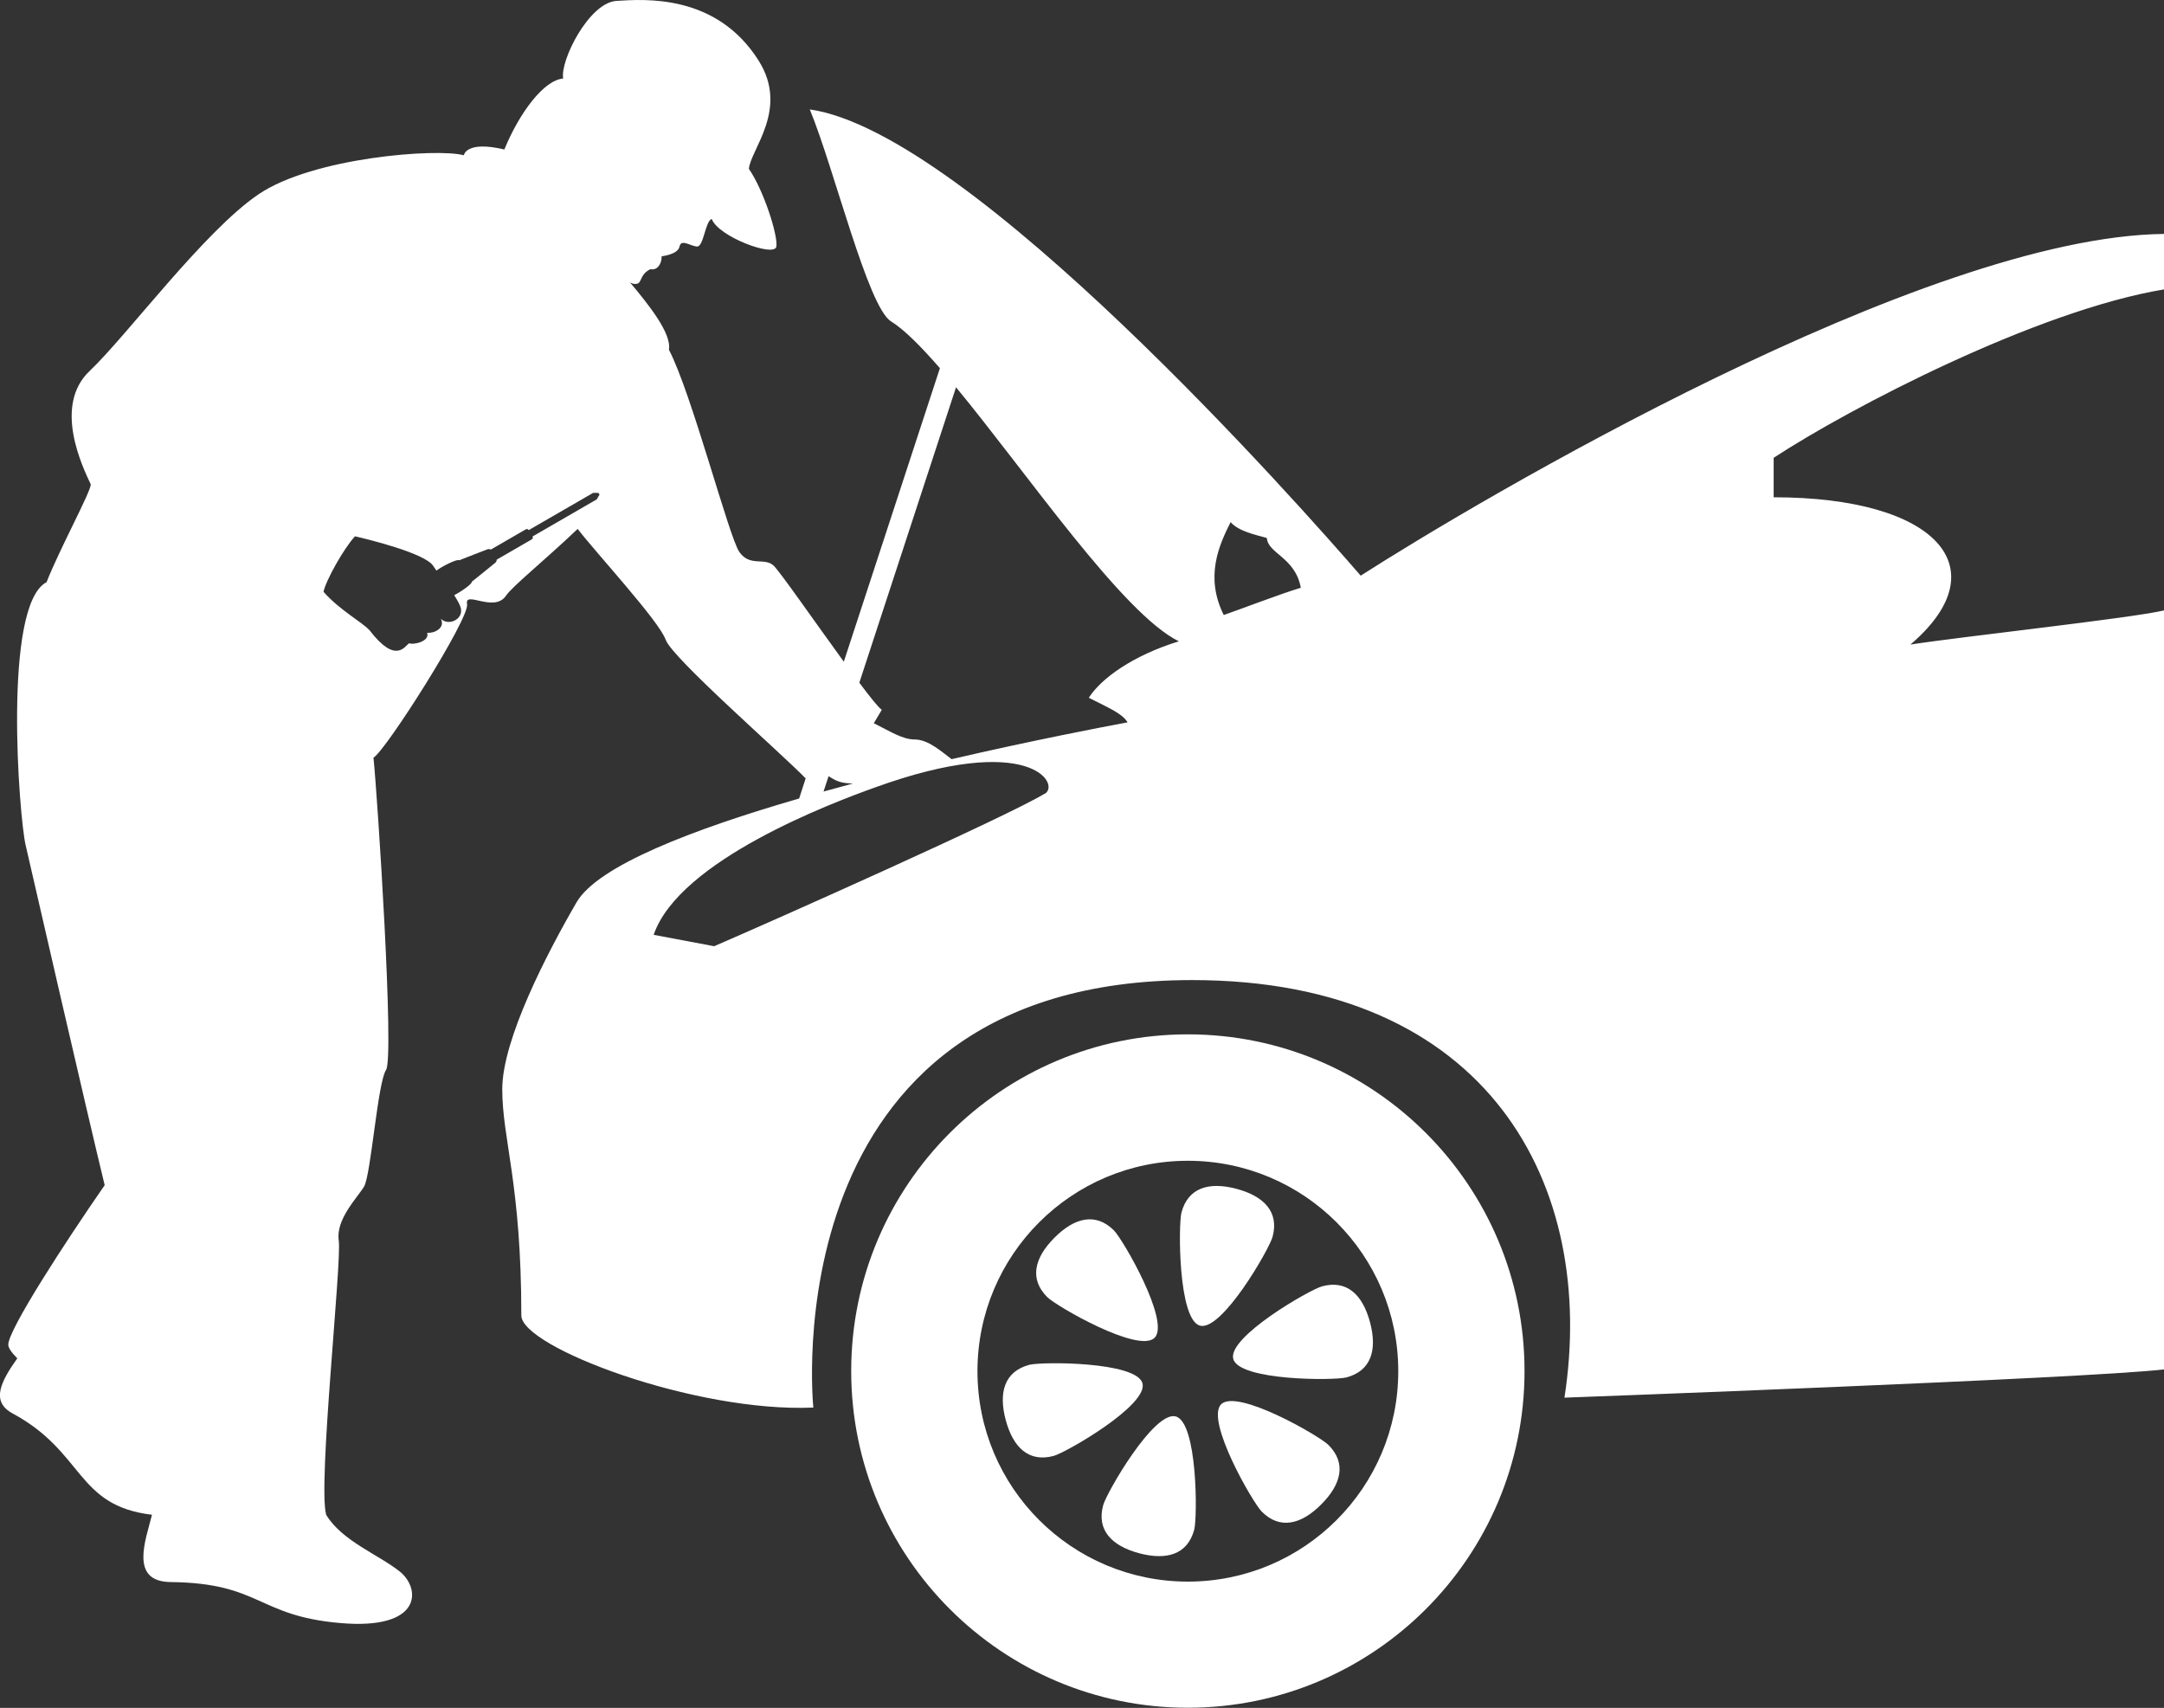 <?xml version="1.0" encoding="UTF-8"?> <svg xmlns="http://www.w3.org/2000/svg" id="_レイヤー_2" data-name="レイヤー 2" viewBox="0 0 146.36 115.5"><rect x="0" y="0" width="146.36" height="115.5" fill="#333333" stroke="none"/><defs><style> .cls-1 { fill: #fff; stroke-width: 0px; } </style></defs><g id="_レイヤー_1-2" data-name="レイヤー 1"><g><path class="cls-1" d="M80.34,69.95c-12.58,0-22.77,10.2-22.77,22.77s10.2,22.77,22.77,22.77,22.77-10.2,22.77-22.77-10.2-22.77-22.77-22.77ZM80.34,106.96c-7.86,0-14.23-6.37-14.23-14.23s6.37-14.23,14.23-14.23,14.23,6.37,14.23,14.23-6.37,14.23-14.23,14.23Z"></path><path class="cls-1" d="M86.07,83.64c.45-1.67-.57-2.74-2.43-3.24-1.87-.5-3.28-.08-3.73,1.59-.22.83-.23,7.26,1.25,7.66,1.48.4,4.69-5.18,4.91-6.01Z"></path><path class="cls-1" d="M79.52,95.79c-1.48-.4-4.69,5.18-4.91,6.01-.45,1.67.57,2.74,2.43,3.24,1.87.5,3.28.08,3.73-1.59.22-.83.23-7.26-1.25-7.66Z"></path><path class="cls-1" d="M78.09,90.47c1.08-1.08-2.14-6.65-2.75-7.26-1.22-1.22-2.66-.88-4.02.49-1.37,1.37-1.71,2.8-.49,4.02.61.61,6.18,3.83,7.26,2.75Z"></path><path class="cls-1" d="M82.59,94.97c-1.08,1.08,2.14,6.65,2.75,7.26,1.22,1.22,2.66.88,4.02-.49,1.37-1.37,1.71-2.8.49-4.02-.61-.61-6.18-3.83-7.26-2.75Z"></path><path class="cls-1" d="M77.27,93.55c-.4-1.48-6.83-1.47-7.66-1.25-1.67.45-2.09,1.86-1.59,3.73.5,1.87,1.57,2.88,3.24,2.43.83-.22,6.41-3.43,6.01-4.91Z"></path><path class="cls-1" d="M83.41,91.9c.4,1.48,6.83,1.47,7.66,1.25,1.67-.45,2.09-1.86,1.59-3.73-.5-1.87-1.57-2.88-3.24-2.43-.83.22-6.41,3.43-6.01,4.91Z"></path><path class="cls-1" d="M146.36,19.56v-3.74c-16.29.18-46.4,18.03-54.33,23.11-4.03-4.65-26.4-29.98-37.26-31.53,1.67,4.06,3.92,13.35,5.49,14.33.9.56,2.04,1.71,3.31,3.17l-6.5,19.85c-1.97-2.71-4.37-6.17-4.76-6.51-.62-.56-1.6.11-2.31-.92-.71-1.04-3.23-10.76-4.76-13.67.2-1.08-1.35-3.03-2.63-4.55.07.02.11.06.18.08.74.16.33-.55,1.2-.98.44.11.77-.33.76-.87,0,0,1.1-.11,1.21-.66.11-.55.77,0,1.2,0s.55-1.75.98-1.86c.44,1.2,4.26,2.62,4.37,1.86.11-.77-.87-3.83-1.86-5.25.11-1.31,2.73-4.04.66-7.32C48.44-.45,43.56-.05,41.7.06s-3.83,4.04-3.61,5.25c-1.31.11-2.95,2.3-3.98,4.8-2.6-.62-2.74.39-2.74.39-1.8-.49-10.18.14-13.87,2.63-3.69,2.49-8.94,9.6-11.43,11.95-2.49,2.35-.5,6.47.07,7.68,0,.5-2.13,4.41-2.99,6.61-2.99,1.56-1.85,15.93-1.42,17.77.37,1.61,4.17,18.17,5.35,23.01-2.68,3.87-6.52,9.77-6.52,10.79,0,.22.24.55.61.92-1.11,1.57-1.81,2.91-.33,3.72,4.9,2.64,4.27,6.24,9.44,6.86-.42,1.7-1.55,4.52,1.26,4.55,6.11.07,5.83,2.28,11.45,2.77,5.62.5,5.47-2.35,4.05-3.48-1.42-1.14-3.91-2.06-4.98-3.84-.57-2.06,1.07-17.13.85-18.56-.21-1.42,1.28-2.91,1.71-3.63.47-.78.92-7.04,1.49-7.89.57-.85-.57-18.41-.85-21.12.85-.5,6.51-9.42,6.33-10.38-.19-.96,1.83.6,2.63-.57.43-.64,2.49-2.28,4.86-4.53v.02c1.19,1.56,5.5,6.22,5.94,7.48.43,1.23,7.76,7.62,9.47,9.38l-.44,1.36c-7.18,2.08-13.63,4.55-15.06,7.03-1.96,3.38-5.02,9.25-5.02,12.63s1.29,6.41,1.29,15.3c0,2.14,11.74,6.58,19.75,6.23,0,0-3.02-28.91,25.62-28.91,20.11,0,27.4,13.94,25.18,28.24,0,0,35.14-1.29,40.56-1.91v-51.33c-2.24.53-13.78,1.78-17.16,2.31,6.05-5.16,1.78-9.96-9.25-9.96v-2.67c5.16-3.38,17.79-9.96,26.41-11.39ZM40.38,33.76l-4.36,2.52c.04.1,0,.16-.06.2-.04.02-2.37,1.37-2.37,1.37.01.08-.03.14-.07.19-.05.05-1.61,1.3-1.61,1.3.04.14-.72.67-1.19.91.16.25.3.49.4.73.36.86-.77,1.4-1.3.87.32.65-.5,1-.93.94.2.6-.96.84-1.22.71-.31.22-.91,1.42-2.67-.87-.53-.58-2-1.34-3.12-2.61.16-.77,1.38-2.95,2.13-3.75.72.16,4.74,1.13,5.29,2,.07.1.15.21.22.32.3-.25,1.41-.82,1.54-.7,0,0,1.86-.73,1.93-.75.07-.01.14-.02.2.03,0,0,2.34-1.35,2.37-1.37.07-.04.13-.04.2.05l4.36-2.52h.35s.04.06.04.06l.04.06-.18.3ZM56.04,52.49c.72.49,1.11.46,1.64.5-.66.18-1.32.36-1.98.54l.34-1.04ZM70.66,53.67c-2.53,1.55-18.5,8.66-22.36,10.32l-4.09-.77c1.72-5.04,12.08-8.93,14.95-9.96,10.5-3.8,12.57-.24,11.51.42ZM76.26,48.85c-1.6.3-6.33,1.2-11.9,2.49-.63-.46-1.55-1.33-2.49-1.33-.85,0-1.73-.59-2.77-1.1.21-.36.4-.68.54-.91-.2-.12-.78-.84-1.52-1.83l6.54-19.98c4.87,5.9,11.28,15.32,15.07,17.18-3.11.96-5.26,2.51-6.09,3.82,1.43.72,2.27,1.07,2.63,1.67ZM82.77,41.6c-1.3-2.61-.31-4.75.46-6.29.54.61,1.61.84,2.45,1.07.08,1.07,1.92,1.3,2.3,3.37-1.3.38-4.29,1.53-5.21,1.84Z"></path></g></g></svg> 